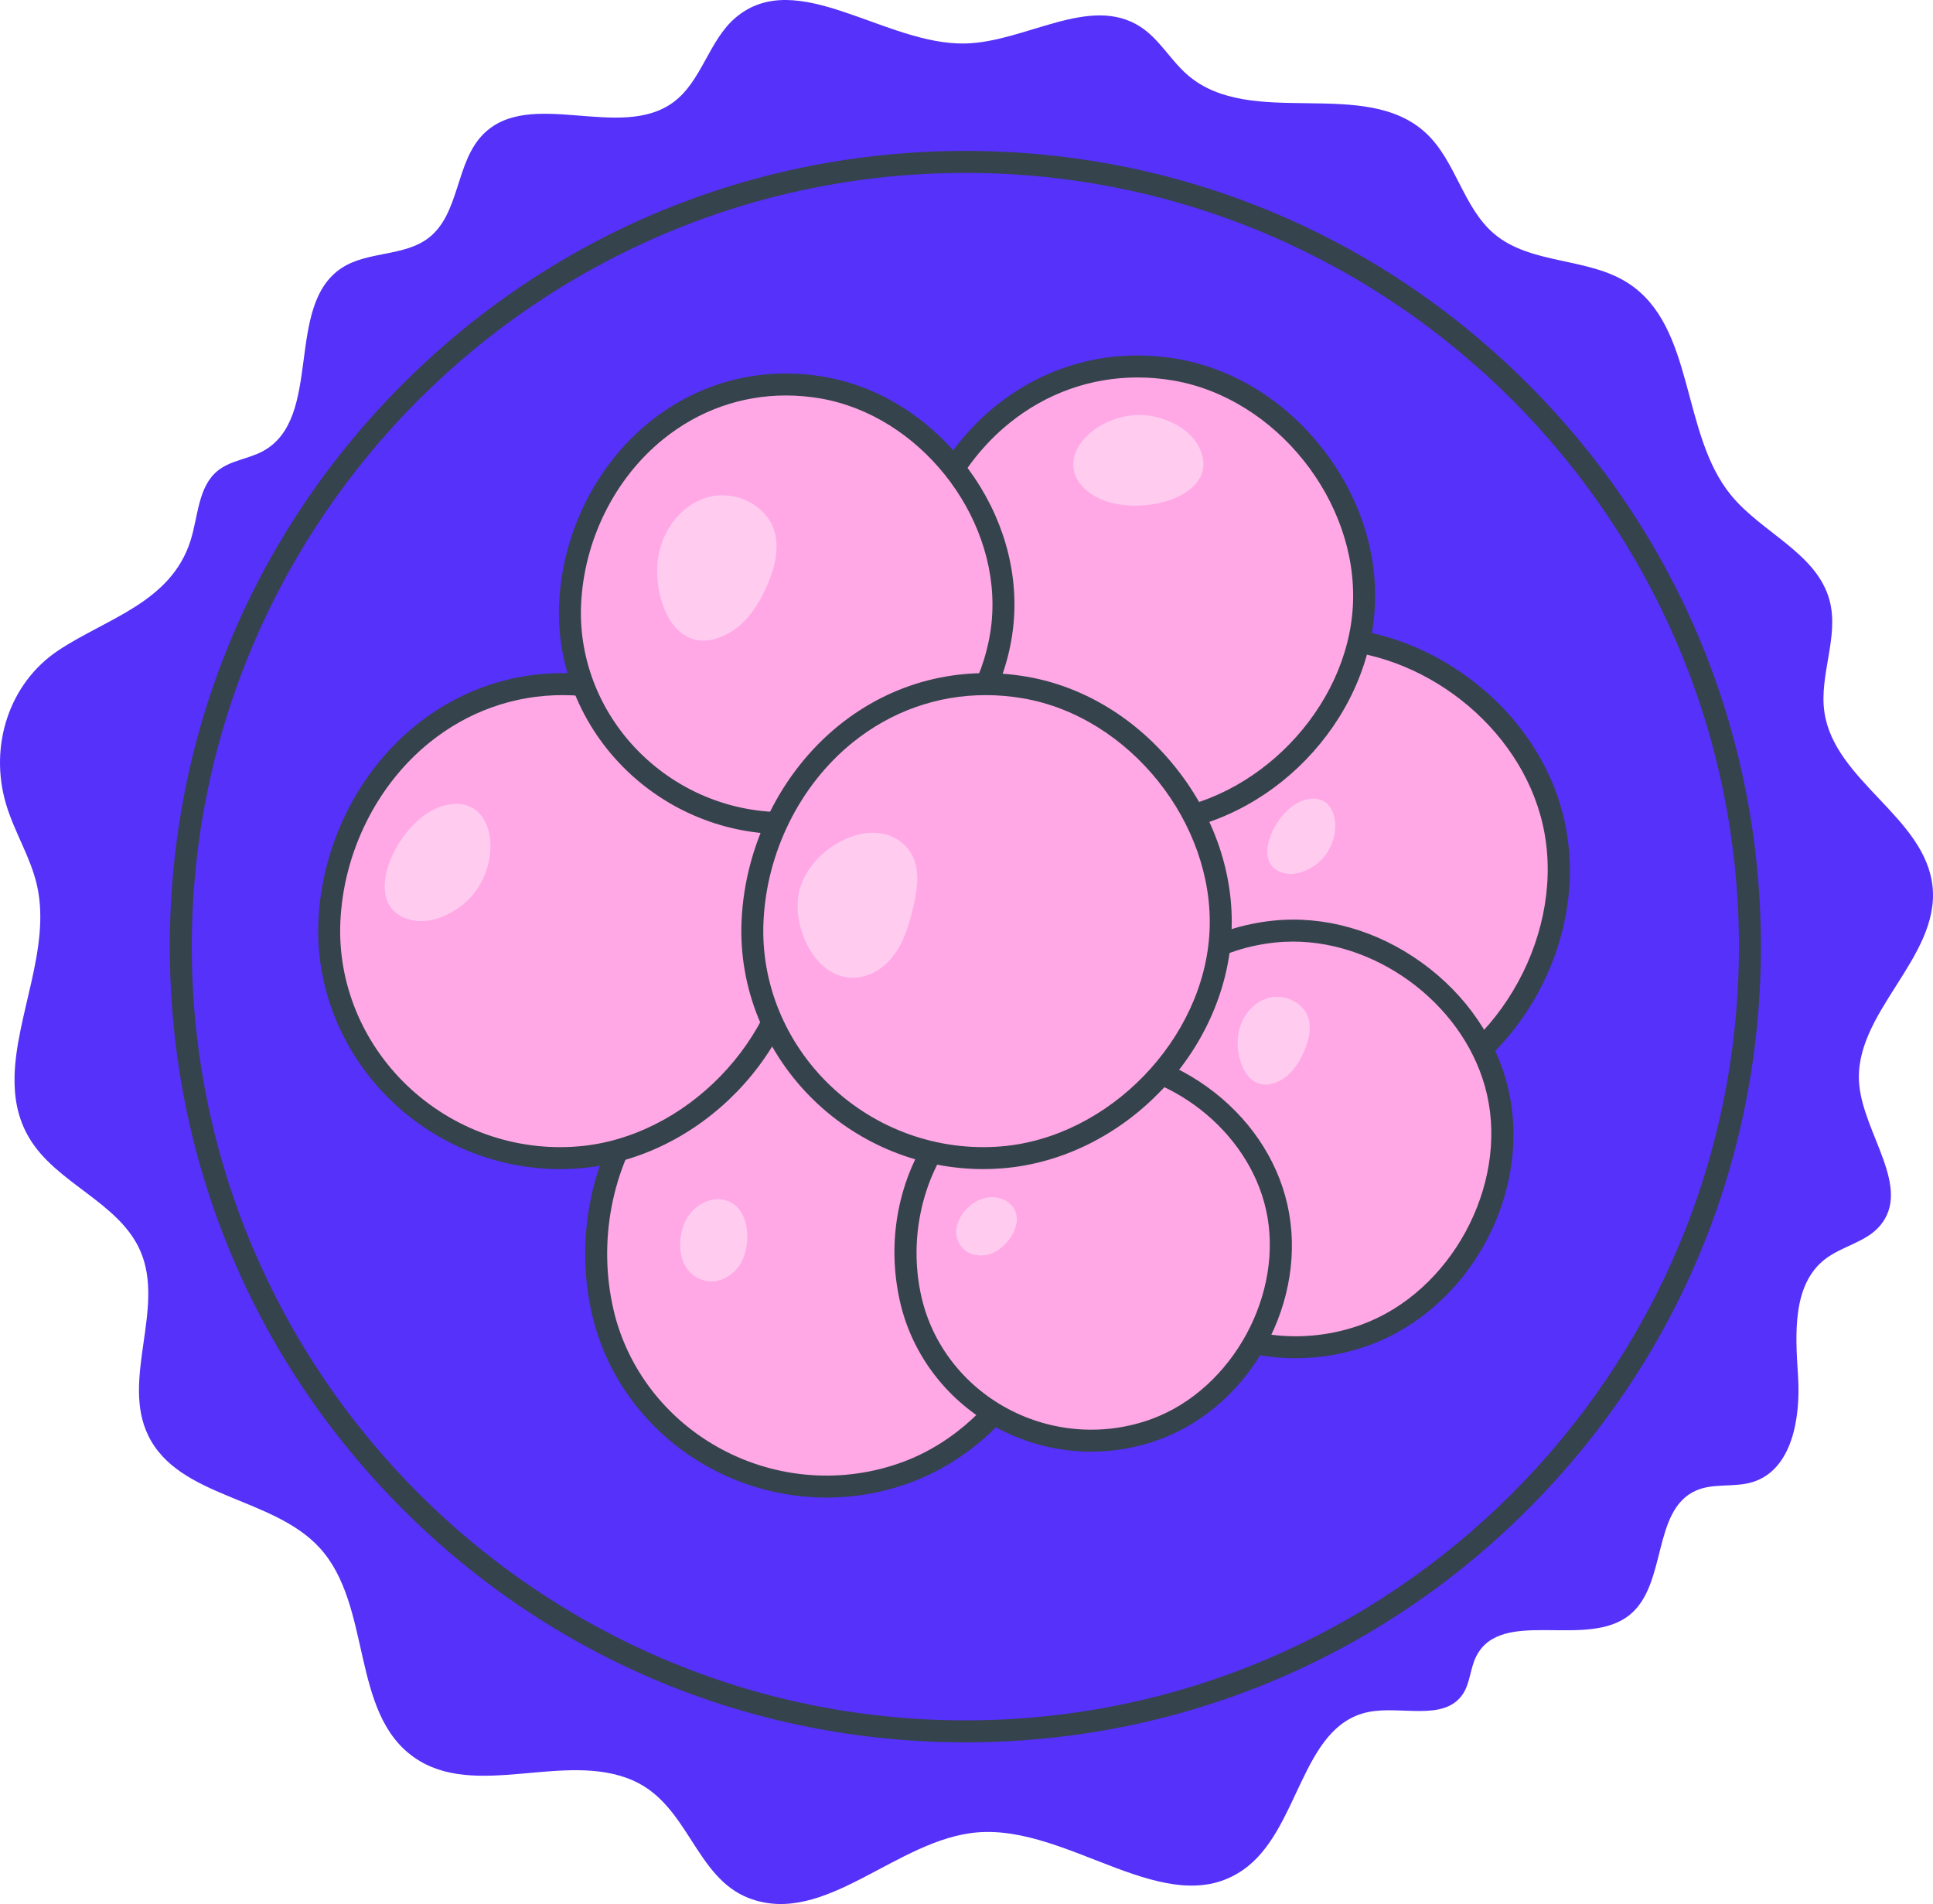 <?xml version="1.0" encoding="UTF-8"?><svg id="Layer_2" xmlns="http://www.w3.org/2000/svg" viewBox="0 0 1644.32 1619.33"><defs><style>.cls-1{fill:#ffa8e5;}.cls-2{fill:#ffccf0;}.cls-3{fill:#35434d;}.cls-4{fill:#5531f9;}</style></defs><g id="ap_2"><g id="egg"><path class="cls-4" d="M12.38,915.48c1.2-51.9,30.95-109.5,19.15-162.2-5.42-24.21-19.39-45.69-26.42-69.48-14.58-49.34,2.6-102.84,44.65-130.73,40.95-27.15,95.31-40.52,112.18-92.85,6.72-20.84,6.33-46.32,23.42-60,10.94-8.76,26.13-9.85,38.42-16.58,51.55-28.22,17.77-123.54,66.91-155.75,22.05-14.45,53.28-9.51,74.08-25.7,26.5-20.62,22.59-64.09,46.21-87.94,39.75-40.15,116.75,6.29,162.05-27.48,24-17.89,29.93-52.52,52.79-71.84,52.16-44.07,127.07,23.62,195.34,22.06,51.35-1.18,106.04-42.11,149.09-14.09,16.06,10.45,25.56,28.47,40.08,40.97,53.99,46.5,150.58.84,202.73,49.4,25.45,23.7,31.52,63.45,58.17,85.79,31.22,26.16,79.51,19.62,113.71,41.73,57.32,37.06,44.38,128.02,87.81,180.68,26.31,31.9,72.86,49.19,83.56,89.14,8.25,30.8-8.92,63.34-4.4,94.9,8.42,58.83,86.16,89.66,92.05,148.8,6.05,60.76-68.13,107.51-62.39,168.3,3.98,42.16,45.02,87.78,17.54,120-11.92,13.97-32.3,17.13-46.78,28.42-27.91,21.78-25.12,63.79-22.83,99.12,2.29,35.33-4.76,79.75-38.56,90.3-15.56,4.86-33.2.66-48.12,7.21-37.67,16.52-24.46,79.47-56.27,105.56-36.61,30.02-109.5-6.71-130.84,35.55-5.17,10.24-5.05,22.79-11.53,32.26-16.01,23.41-52.55,9.32-80.32,15.05-57.69,11.91-58.05,100.66-106.45,134.25-64.66,44.87-147.39-38.3-225.84-31.93-69.06,5.6-130,80.84-194.64,55.89-45.65-17.62-51.14-79.15-98.4-99.97-58.24-25.67-134.41,16.89-186.42-19.8-54.23-38.25-35.39-128.91-80.08-177.97-39.9-43.8-119.92-42.32-145.9-95.57-23.31-47.77,14.42-108.14-6.69-156.91-18.13-41.89-71.9-57.38-94.92-96.79-9.5-16.27-12.56-33.68-12.14-51.79Z"/><path class="cls-3" d="M821.19,1481.84c-180.76,0-350.71-70.39-478.53-198.21s-198.21-297.76-198.21-478.53,70.39-350.71,198.21-478.53c127.82-127.82,297.76-198.21,478.53-198.21s350.71,70.39,478.53,198.21c127.82,127.82,198.21,297.76,198.21,478.53s-70.39,350.71-198.21,478.53c-127.82,127.82-297.76,198.21-478.53,198.21ZM821.19,147.04c-362.86,0-658.06,295.21-658.06,658.06s295.2,658.06,658.06,658.06,658.06-295.2,658.06-658.06S1184.05,147.04,821.19,147.04Z"/></g><path class="cls-1" d="M771.28,1252.12c91.06-33.71,148.83-139.73,127.38-234.43-21.45-94.7-119.65-165.55-216.24-155.63-126.63,13-196.68,138.07-169.58,254.22,26,111.41,148.03,176.72,258.43,135.85Z"/><path class="cls-3" d="M703.08,1273.66c-33.92,0-67.75-8.34-98.35-24.8-51.26-27.57-88.07-75.12-100.98-130.46-14.73-63.1-1.66-131.42,34.96-182.76,33.86-47.46,84.56-76.9,142.76-82.87,48.96-5.03,99.65,9.28,142.71,40.3,43.02,30.99,72.71,74.52,83.59,122.56,22.58,99.68-37.2,209.7-133.25,245.26h0c-23.09,8.55-47.29,12.78-71.44,12.78ZM700.42,870.48c-5.69,0-11.36.28-17.04.87-52.79,5.42-98.76,32.11-129.46,75.14-33.55,47.03-45.5,109.71-31.98,167.66,11.7,50.12,45.1,93.23,91.64,118.26,47.68,25.65,103.98,29.64,154.46,10.96,86.1-31.88,141.75-134.28,121.51-223.61-19.08-84.25-103.34-149.27-189.14-149.27ZM771.28,1252.12h.03-.03Z"/><path class="cls-1" d="M1194.15,933.91c91.06-33.71,148.83-139.73,127.38-234.43-21.45-94.7-119.65-165.55-216.24-155.63-126.63,13-196.68,138.07-169.58,254.22,26,111.41,148.03,176.72,258.43,135.85Z"/><path class="cls-3" d="M1125.95,955.45c-33.91,0-67.75-8.34-98.35-24.8-51.26-27.57-88.07-75.12-100.98-130.46-14.73-63.1-1.66-131.42,34.96-182.76,33.86-47.47,84.56-76.9,142.76-82.87,48.96-5.04,99.65,9.28,142.71,40.3,43.02,30.99,72.71,74.52,83.59,122.56,22.58,99.68-37.2,209.7-133.25,245.26l-3.24-8.76,3.24,8.76c-23.09,8.55-47.29,12.78-71.44,12.78ZM1123.28,552.27c-5.68,0-11.36.28-17.04.87-52.79,5.42-98.76,32.1-129.46,75.14-33.55,47.03-45.5,109.71-31.98,167.66,11.7,50.12,45.1,93.22,91.64,118.26,47.68,25.64,103.97,29.64,154.46,10.95,86.1-31.88,141.75-134.27,121.51-223.61-19.08-84.26-103.33-149.27-189.14-149.27Z"/><path class="cls-1" d="M1162.14,1135.08c80.03-29.63,130.8-122.8,111.95-206.03-18.85-83.23-105.16-145.5-190.04-136.78-111.29,11.43-172.85,121.35-149.03,223.42,22.85,97.92,130.1,155.31,227.13,119.39Z"/><path class="cls-3" d="M1102.2,1155.15c-29.99,0-59.91-7.38-86.97-21.93-45.34-24.39-77.89-66.45-89.31-115.4-13.01-55.77-1.46-116.16,30.91-161.53,29.94-41.98,74.79-68.01,126.27-73.3,43.31-4.45,88.13,8.2,126.2,35.62,38.04,27.4,64.28,65.89,73.91,108.39,19.97,88.13-32.89,185.41-117.82,216.85h0c-20.42,7.56-41.82,11.3-63.18,11.3ZM1099.87,800.81c-4.96,0-9.92.25-14.87.76-46.06,4.73-86.18,28.02-112.97,65.57-29.3,41.07-39.74,95.82-27.92,146.44,10.21,43.73,39.35,81.34,79.97,103.19,41.62,22.38,90.77,25.87,134.82,9.56h0c75.17-27.83,123.75-117.22,106.08-195.21-16.66-73.55-90.2-130.31-165.11-130.31ZM1162.14,1135.08h.03-.03Z"/><path class="cls-1" d="M983.29,1215.43c73.41-27.18,119.99-112.66,102.7-189.01-17.29-76.35-96.47-133.47-174.34-125.48-102.09,10.48-158.57,111.32-136.72,204.96,20.96,89.82,119.35,142.48,208.36,109.52Z"/><path class="cls-3" d="M928.3,1234.61c-27.64,0-55.21-6.8-80.15-20.21-41.78-22.48-71.79-61.24-82.32-106.37-12.17-52.14-1.79-106.38,28.48-148.81,27.6-38.7,68.93-62.69,116.38-67.56,39.92-4.11,81.22,7.55,116.3,32.82,35.04,25.24,59.23,60.72,68.1,99.88,18.4,81.21-30.31,170.86-108.57,199.83h0c-18.82,6.97-38.54,10.42-58.23,10.42ZM926.17,909.55c-4.52,0-9.05.23-13.58.69-42.03,4.32-78.64,25.57-103.08,59.83-26.75,37.5-36.28,87.49-25.49,133.72,9.31,39.9,35.91,74.22,72.98,94.16,37.98,20.43,82.84,23.61,123.04,8.73h0c68.61-25.4,112.96-107,96.83-178.18-15.21-67.14-82.33-118.94-150.7-118.94ZM983.29,1215.43h.03-.03Z"/><path class="cls-1" d="M492.61,984.3c96.77-8,180.91-94.59,185.7-191.57,4.79-96.98-70.76-191.62-166.46-208.02-125.46-21.5-226.55,80.14-231.66,199.29-4.9,114.3,95.09,210,212.42,200.3Z"/><path class="cls-3" d="M476.47,994.3c-53.12,0-104.61-20.62-143.41-57.91-41.96-40.33-64.64-96.02-62.21-152.8,2.78-64.74,33.72-127.03,82.79-166.64,45.36-36.62,102.12-51.35,159.78-41.46,48.52,8.31,93.49,35.72,126.63,77.17,33.11,41.41,50.01,91.31,47.58,140.52-5.04,102.08-92.19,191.99-194.26,200.42-5.64.47-11.29.7-16.91.7ZM492.61,984.3h.03-.03ZM478.58,591.19c-41.09,0-80.42,13.85-113.2,40.31-44.95,36.29-73.31,93.45-75.86,152.9-2.2,51.42,18.38,101.91,56.48,138.53,39.04,37.52,92.2,56.51,145.84,52.06h0c91.5-7.56,172.62-91.24,177.14-182.73,4.54-91.99-68.14-182.83-158.71-198.35-10.63-1.82-21.22-2.72-31.69-2.72Z"/><path class="cls-1" d="M981.16,699.69c93.3-7.71,174.42-91.2,179.03-184.7,4.62-93.5-68.22-184.74-160.49-200.56-120.96-20.73-218.42,77.26-223.34,192.14-4.72,110.2,91.68,202.46,204.8,193.11Z"/><path class="cls-3" d="M965.61,709.67c-51.3,0-101.03-19.91-138.5-55.92-40.53-38.95-62.43-92.74-60.08-147.57,2.68-62.51,32.57-122.66,79.95-160.91,43.81-35.37,98.62-49.59,154.31-40.04,46.86,8.03,90.29,34.5,122.29,74.52,31.97,39.99,48.29,88.18,45.95,135.7-4.87,98.57-89.03,185.39-187.59,193.55h0c-5.45.45-10.9.67-16.33.67ZM967.63,321.02c-39.54,0-77.39,13.33-108.92,38.78-43.27,34.92-70.56,89.94-73.01,147.17-2.12,49.48,17.69,98.07,54.36,133.31,37.57,36.1,88.71,54.38,140.34,50.1,88.06-7.28,166.13-87.81,170.47-175.85,4.37-88.53-65.57-175.95-152.74-190.89-10.22-1.75-20.42-2.62-30.5-2.62Z"/><path class="cls-1" d="M681.54,699.45c89.56-7.4,167.42-87.54,171.86-177.3,4.43-89.75-65.49-177.34-154.05-192.51-116.11-19.9-209.66,74.16-214.39,184.44-4.53,105.78,88,194.35,196.59,185.37Z"/><path class="cls-3" d="M666.61,709.41c-49.34,0-97.17-19.15-133.21-53.79-38.98-37.46-60.04-89.2-57.78-141.94,2.58-60.11,31.31-117.95,76.88-154.73,42.14-34.02,94.85-47.7,148.42-38.51,45.07,7.72,86.84,33.18,117.62,71.67,30.75,38.46,46.44,84.81,44.19,130.52-4.68,94.81-85.61,178.31-180.42,186.14h0c-5.24.43-10.48.65-15.7.65ZM681.54,699.45h.03-.03ZM668.56,336.34c-37.87,0-74.12,12.76-104.32,37.15-41.45,33.46-67.6,86.17-69.95,141-2.03,47.39,16.94,93.92,52.06,127.67,35.98,34.59,84.99,52.08,134.43,47.99h0c84.35-6.97,159.13-84.11,163.29-168.45,4.19-84.81-62.81-168.54-146.3-182.85-9.79-1.68-19.56-2.51-29.21-2.51Z"/><path class="cls-1" d="M852.54,984.3c96.77-8,180.91-94.59,185.7-191.57,4.79-96.98-70.76-191.62-166.46-208.02-125.46-21.5-226.55,80.14-231.66,199.29-4.9,114.3,95.09,210,212.42,200.3Z"/><path class="cls-3" d="M836.4,994.3c-53.12,0-104.61-20.62-143.41-57.91-41.96-40.33-64.64-96.03-62.2-152.8,2.78-64.74,33.72-127.03,82.79-166.64,45.36-36.62,102.11-51.35,159.78-41.46,48.52,8.31,93.49,35.72,126.63,77.17,33.11,41.41,50.01,91.31,47.58,140.52-5.04,102.08-92.18,191.99-194.26,200.42-5.64.47-11.29.7-16.91.7ZM852.54,984.3h.03-.03ZM838.5,591.19c-41.09,0-80.42,13.85-113.2,40.31-44.95,36.29-73.31,93.45-75.86,152.9-2.2,51.42,18.38,101.91,56.48,138.53,39.03,37.52,92.19,56.51,145.84,52.06h0c91.5-7.56,172.62-91.24,177.13-182.73,4.54-91.99-68.13-182.83-158.71-198.35-10.63-1.82-21.22-2.72-31.69-2.72Z"/><path class="cls-2" d="M576.96,536.04c10.01,9.5,24.14,12.59,42.24,2.87,13.49-7.24,23.16-20.12,30.02-33.81,9.96-19.88,17.82-46.09,3.69-65.03-11.91-15.97-33.88-22.77-52.84-16.61-21.13,6.87-36.18,27.37-39.96,49.27-3.69,21.37,2.1,49.3,16.85,63.31Z"/><path class="cls-2" d="M1063.67,917.13c6.04,5.74,14.58,7.6,25.51,1.73,8.15-4.37,13.99-12.15,18.13-20.42,6.01-12.01,10.76-27.84,2.23-39.28-7.19-9.64-20.46-13.75-31.92-10.03-12.77,4.15-21.85,16.53-24.14,29.76-2.23,12.91,1.27,29.78,10.18,38.24Z"/><path class="cls-2" d="M773.43,723.36c-13.24-17.79-35.53-18.3-54.52-9.59-17.19,7.89-31.84,22.2-37.88,40.13-10.75,31.9,14.12,86.61,53.97,76.41,12.09-3.09,22.03-12.13,28.58-22.75,6.55-10.63,10.09-22.81,13-34.95,2.39-9.95,4.41-20.18,3.48-30.37-.62-6.72-2.6-13.46-6.63-18.87Z"/><path class="cls-2" d="M351.01,782.69c13.04,2.66,27.81-2.39,40.21-11.35,40.39-29.18,32.93-101.97-16.74-85.16-37.6,12.72-71.66,86.68-23.47,96.51Z"/><path class="cls-2" d="M1093.3,742.81c8.37,1.71,17.86-1.54,25.82-7.29,25.94-18.74,21.15-65.49-10.75-54.7-24.15,8.17-46.02,55.67-15.07,61.98Z"/><path class="cls-2" d="M1019.93,380.27c-5.87-11.94-18.91-20.54-33.57-24.86-47.8-14.1-100.81,36.32-57.13,65.33,33.06,21.96,112.4,3.66,90.7-40.47Z"/><path class="cls-2" d="M630.12,1074.43c9.4-16.01,8.22-48.12-13.51-53.75-13.76-3.57-28.52,6.08-34.17,19.12-7.95,18.32-4.44,44.33,17.66,49.48,11.64,2.71,23.97-4.54,30.03-14.85Z"/><path class="cls-2" d="M844.16,1065.82c13.43-5.57,27.86-26.21,16.93-39.99-6.92-8.73-20.7-9.66-30.4-4.18-13.62,7.7-23.7,25.63-12.32,39.28,6,7.19,17.14,8.48,25.79,4.89Z"/></g></svg>